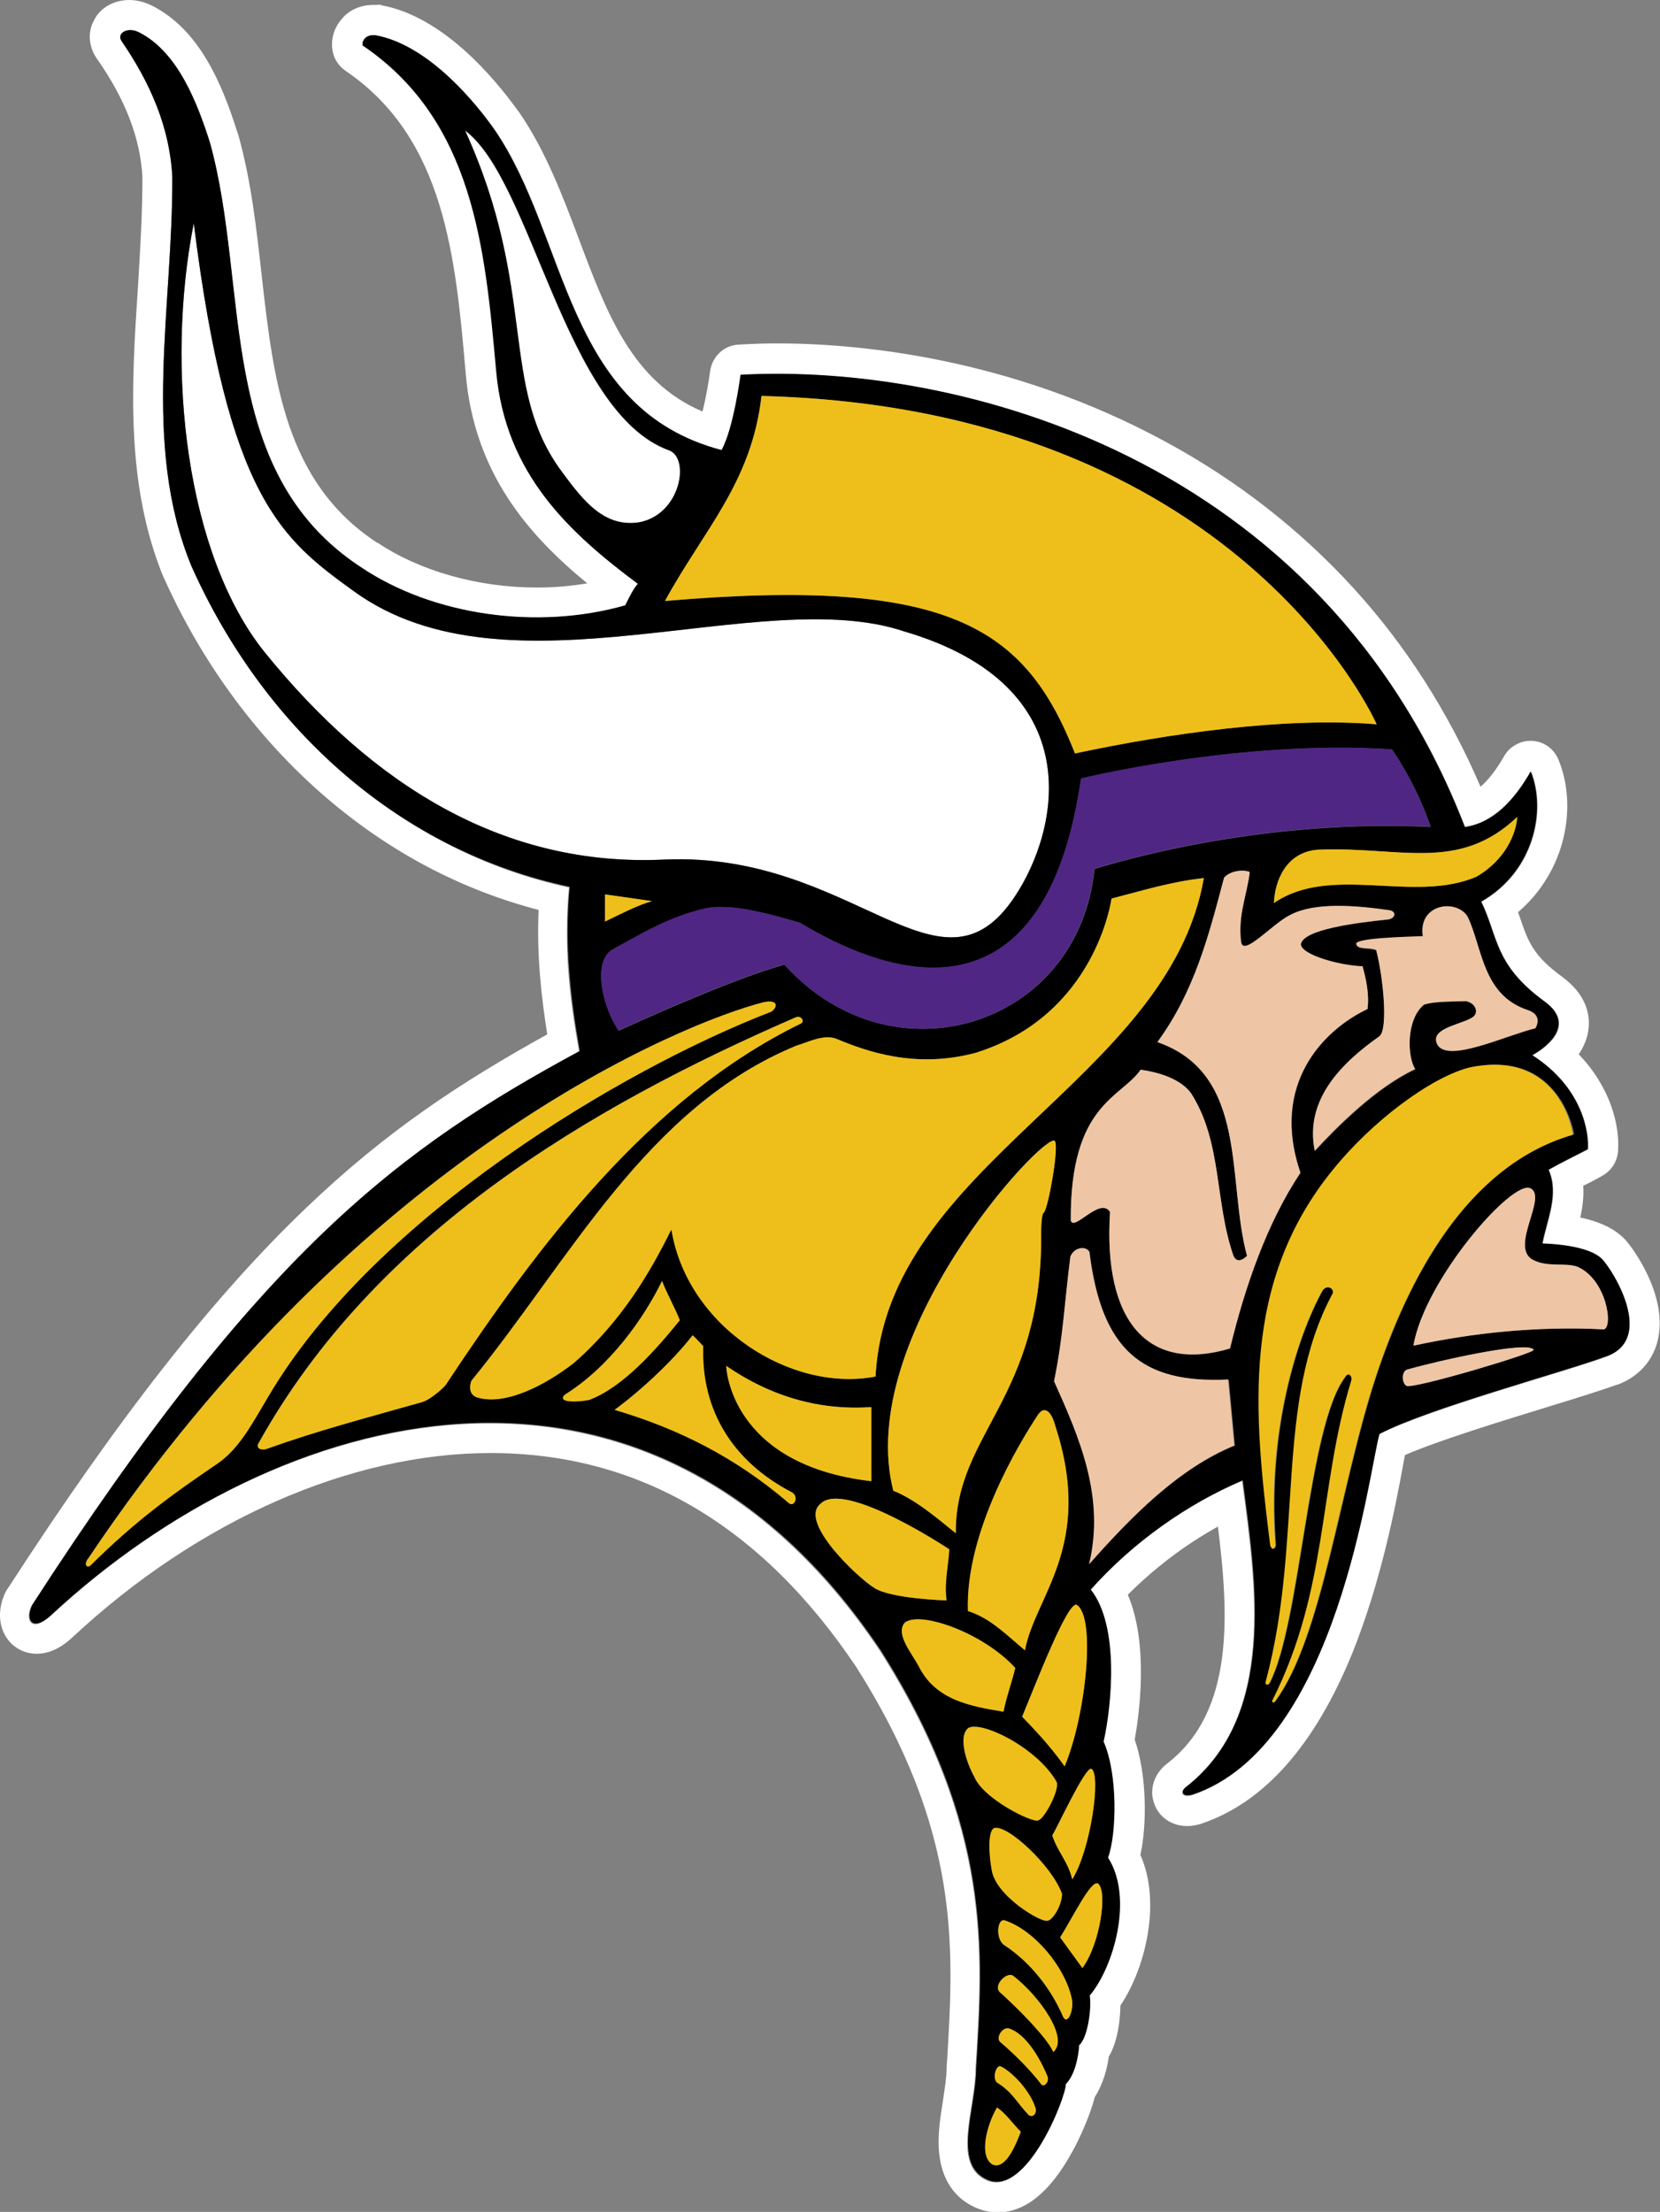<?xml version="1.0" encoding="utf-8"?>
<!-- Generator: Adobe Illustrator 25.0.0, SVG Export Plug-In . SVG Version: 6.00 Build 0)  -->
<svg version="1.1" id="Layer_1" xmlns="http://www.w3.org/2000/svg" xmlns:xlink="http://www.w3.org/1999/xlink" x="0px" y="0px"
	 viewBox="0 0 672.5 896" style="enable-background:new 0 0 672.5 896;" xml:space="preserve">
<rect x="0" y="0" width="672.5" height="896" fill="#808080" stroke="none"/>
<style type="text/css">
	.st0{fill:#FFFFFF;}
	.st1{fill:#4F2683;}
	.st2{fill:#EEC6A5;}
	.st3{fill:#EEBF1B;}
</style>
<g>
	<path class="st0" d="M659.3,503.2c-3.8-4.7-10.1-8.1-19.1-10c0.9-4,1.5-8.3,1.2-12.9c2-0.9,4.1-2,6.1-3.1l1.4-0.8
		c3.8-2,6.3-5.8,6.6-10.1c0.8-10.9-3.4-26.2-15.9-39.2c2-3.1,3.7-6.7,4-11c0.5-5.4-1.1-13.3-10.7-20.4c-11.9-8.6-13.9-14.6-17-23.6
		c-0.3-0.8-0.6-1.7-0.9-2.6c19.5-16.7,24.1-43,16.4-61.7c-1.8-4.4-5.8-7.4-10.6-7.7c-0.3,0-0.5,0-0.8,0c-4.4,0-8.6,2.5-10.7,6.3
		c-3.1,5.4-6.3,9.5-9.5,12.3c-13-30.2-30.3-57.3-51.6-80.6c-21.4-23.4-46.9-43.4-75.7-59c-63.9-34.8-126.2-40-157.8-40
		c-5.2,0-10.4,0.2-15.5,0.5c-6,0.3-10.7,4.9-11.5,10.7c-0.6,4.4-1.7,10.9-3.1,16.4c-28.3-12.1-38.6-39.2-50.2-70.2
		c-6.6-17.5-13.5-35.7-24.2-51.2l-0.2-0.2c-10.1-14.1-30.8-38.5-55.6-43c-0.2-0.2-0.3-0.2-0.5-0.2C153,2,152.1,2,151.2,2
		c-5.2,0-10,2.1-13,6c-3.1,3.7-4.3,8.4-3.4,12.9c0.6,3.2,2.6,6,5.2,7.8c40.4,27.4,44.6,76,48.7,122.9c3.5,40.3,25.6,65.3,49.2,84.7
		c-6.6,1.1-13.3,1.7-20.4,1.7c-23.7,0-47.3-6.6-64.6-18.2c-0.2,0-0.2,0-0.2,0c-37.1-24.4-41.8-65.1-46.7-108.3
		c-2.1-19-4.3-38.6-9.5-57c0-0.2-0.2-0.3-0.2-0.5C90,34,81,12.4,62,2.5C58.9,0.9,55.6,0,52.4,0C46.1,0,40.4,3.2,38,8.4
		c-2.6,4.7-2,10.7,1.2,15.3c11.6,16.5,17.6,32.2,18.5,47.9c0,14.6-0.9,29.7-1.8,44.4c-2.6,39.4-5.2,80,10.4,118c0,0,0.2,0.2,0.2,0.3
		c15.6,34.8,38.5,65.6,65.9,89c25.6,21.9,54.4,37.1,85.8,45.3c-0.8,18.5,1.1,35.1,3.5,50.4c-34.8,19.3-65.3,39.2-98,70.6
		C86.1,525.6,47.8,574.5,3.2,643.4c-0.3,0.3-0.6,0.8-0.8,1.2c-3.2,6.4-3.2,13.3,0,18.4c2.6,4.3,7.4,6.9,12.4,6.9
		c4.9,0,9.7-2.1,14.6-6.7c51-47.5,112.7-74.6,169.4-74.6c59.7,0,109.5,29.1,148.1,86.7c42.4,66.9,39.5,113.8,36.8,159.2l-0.2,2.5
		c0,0.3,0,0.5,0,0.8c0,3.7-0.8,8.3-1.5,13.2c-1.1,7-2.3,14.4-1.5,21.4c1.4,13.5,9,19.5,15.3,22.1c2.6,1.1,5.5,1.7,8.4,1.7
		c11,0,21.1-8.1,30-24.2c3.1-5.5,7.5-15.2,9.3-22.5c3.5-5.4,5.1-11.9,5.7-16.4c3.7-6.3,4.6-14.9,4.7-20.7c10.1-15,16.7-41.7,8.1-61
		c2.8-12.9,2.5-32.9-2.3-46.7c1.8-10.1,5.8-38.5-2.8-58.7c10.7-10.7,23.1-20.2,36.5-27.6c4.6,36.5,6.4,74.8-20.2,95.7
		c-5.2,3.8-7.7,10.1-5.8,15.9c1.7,5.8,7,9.7,13.6,9.7c1.7,0,3.4-0.3,5.2-0.8c0.2,0,0.5-0.2,0.6-0.2c25.4-8.6,45.8-31.7,61-68.9
		c11.6-28.8,17.5-59.3,20.5-75.7c0.3-1.7,0.6-3.4,0.9-4.7c14.1-6.1,39.7-13.9,58.8-19.8c11.5-3.5,21.3-6.6,27.1-8.7h0.2
		c8.3-3.1,13.9-9.2,16.1-17.2C676.4,525,660.7,504.8,659.3,503.2z M651,549.5c-16.9,6.3-72.8,21.3-92.4,31.6
		c-4.1,13.9-16.7,126.4-75.7,146.1c-4.4,1.2-4.9-1.5-2.5-3.2c36.6-28.8,28.3-82.3,22.8-124.1c-22.4,9.5-44.6,25.1-61.6,44.3
		c11.8,14.9,8.4,47.3,5.2,61.6c5.8,13.2,5.4,37.5,1.8,47c10.6,16.4,2.1,44.6-7.4,55.8c0.8,6.1-1.1,17.6-4.3,20.1
		c-0.3,5.2-1.8,12.3-5.4,15.8c0,5.5-15.8,45.5-31.6,38.8c-14.7-6.3-4.7-29-4.7-45.3c2.9-47,6.7-97.6-38.6-169.1
		c-94.4-141.2-244.8-99.3-336.1-14.4c-7.8,7.2-10.6,1.7-7.7-4.1c93.1-144,149.4-185.2,221.8-224.4c-4-22.4-6.3-42.7-4.1-66.5
		C163.3,345,107.7,296.6,77.6,229.5c-20.4-49.3-7.5-105.2-7.8-157.9C68.7,51,60.5,33.1,49.3,16.7c-2.3-3.2,2.5-6.1,7.4-3.4
		c15.6,8.1,23.4,29,28.3,44.3c16.4,58.8,1.7,133.1,61.3,172.2c29.4,19.8,71.8,25.6,107.2,15.5c1.2-2.8,3.5-7.4,5.1-8.7
		c-27.4-20.5-53.8-44.3-57.4-86.2c-4.4-49.8-9-101.4-54.1-131.9c-0.5-1.7,1.1-4.7,5.4-4.1c21.8,4.1,40.9,28.2,47.9,38.1
		c30,43.7,28.3,113.2,92.1,129.9c4.9-8.7,7.7-30.5,7.7-30.5c87.6-4.7,235.3,32.9,293.4,183.2c11.8-1.7,20.2-11.3,26.7-22.5
		c6.4,15.8,1.2,40.6-20.1,52.7c6.9,14.1,5.1,25.4,25.6,40.4c15.5,11.2-4.9,21.8-4.9,21.8c20.7,13.3,23,31.9,22.5,38.1
		c-5.4,2.8-11,5.5-15.9,8.3c4.4,10.1-0.8,20.5-2.5,29.9c11.5,0.5,21.4,2.6,24.8,7C656.5,519.2,668.6,542.7,651,549.5z M259.3,211.6
		c-14.2,2.3-22.7-8.3-31.6-20.2c-25.9-34.5-9.7-73.4-39.4-138.5c27.3,20.2,40.4,114.3,82.7,129.6C279.5,185.5,276,208,259.3,211.6z
		 M411.1,363.2c-30.3,45.7-65.1-18.4-142-15c-65.3,3.1-118.4-30.3-161.8-83.9C75.5,224.9,66.8,149.8,78.5,90.4
		c13.9,111.4,35.5,127.9,65,149.2c62.5,45.2,164.5-3.5,222.9,16.2C441.9,278,429.2,336.1,411.1,363.2z"/>
	<path d="M649.6,510.7c-3.4-4.4-13.3-6.6-24.8-7c1.7-9.3,6.9-19.8,2.5-29.9c4.9-2.8,10.6-5.5,15.9-8.3c0.5-6.3-1.8-24.8-22.5-38.1
		c0,0,20.4-10.6,4.9-21.8c-20.5-15-18.7-26.3-25.6-40.4c21.3-12.1,26.5-36.9,20.1-52.7c-6.4,11.2-14.9,20.8-26.7,22.5
		c-58.1-150.3-205.7-188-293.4-183.2c0,0-2.8,21.8-7.7,30.5c-63.7-16.7-62-86.2-92.1-129.9c-7-10-26.2-34-47.9-38.1
		c-4.3-0.6-5.8,2.5-5.4,4.1c45,30.5,49.6,82.1,54.1,131.9c3.7,42,30,65.7,57.4,86.2c-1.5,1.4-3.8,6-5.1,8.7
		c-35.4,10.1-77.8,4.3-107.2-15.5C86.7,190.7,101.4,116.4,85,57.6c-4.9-15.3-12.7-36.2-28.3-44.3c-4.9-2.8-9.7,0.2-7.4,3.4
		C60.5,33.1,68.7,51,69.8,71.5c0.3,52.7-12.6,108.6,7.8,157.9c30,67.1,85.6,115.5,153.2,129.8c-2.1,23.7,0.2,44.1,4.1,66.5
		c-72.5,39.2-128.7,80.4-221.8,224.4c-2.9,5.8-0.2,11.3,7.7,4.1c91.3-84.9,241.7-126.8,336.1,14.4c45.3,71.5,41.5,122.1,38.6,169.1
		c0,16.4-10,39.1,4.7,45.3c15.8,6.7,31.6-33.2,31.6-38.8c3.5-3.5,5.1-10.6,5.4-15.8c3.2-2.5,5.1-13.9,4.3-20.1
		c9.5-11.2,17.9-39.4,7.4-55.8c3.5-9.5,4-33.9-1.8-47c3.2-14.2,6.6-46.7-5.2-61.6c17-19.1,39.2-34.8,61.6-44.3
		c5.5,41.8,13.8,95.3-22.8,124.1c-2.5,1.7-2,4.4,2.5,3.2c59-19.8,71.5-132.2,75.7-146.1c19.6-10.3,75.5-25.3,92.4-31.6
		C668.6,542.7,656.5,519.2,649.6,510.7z M618.8,409.2c6.7,2.1,3.2,7.4,3.2,7.4c-12.1,2.9-35.8,14.4-39.8,6.4
		c-3.4-7,12.4-8.1,15.2-11.6c1.4-1.8,0.2-5.1-3.5-5.8c-8.7,0.2-13.5,0.3-17,1.4c-7.4,6.1-6.7,21.3-3.5,26.2
		c-15.9,7.4-31.7,23.4-40.7,33.1c-4.1-20.8,11.2-35.7,26.3-46.4c3.5-3.2,1.4-24.2-1.4-34.9c-2.8-1.2-7.7,0-8.1-2.5
		c0-2.3,19-2.8,27-3.1c-2-13.2,13.8-15.3,18.2-7.8C600.6,384.2,600.6,403,618.8,409.2z M614.7,330.9c-0.9,10-7.5,19-16.5,24.2
		c-25.3,11-59-5.2-82.1,10.7c0.3-8.6,4.7-20.7,17.9-21.6C567.2,342.8,590.8,353.6,614.7,330.9z M579.6,335
		c-45.3-2.3-95,4.6-136.2,17c-6.3,63.7-81.5,87.6-125.6,38.8c0,0-16.5,3.7-67.1,26.7c-6.1-8.4-11.5-28.6-1.8-33.2
		c13-7.2,23-13,36.6-16.2c11.3-2.6,29.6,3.2,38.5,5.7c50.1,30,101.1,30.8,114-58.4c0,0,64.8-15.9,125.9-11.8
		C563.8,303.5,573.5,316.8,579.6,335z M245.1,373.3v-11l19,2.8C258.2,366.7,251.7,370.1,245.1,373.3z M308.5,160.4
		c193.3,4.9,249.2,133,249.2,133c-37.1-3.1-84.7,3.8-122.2,11.8c-20.1-50.9-50.4-71.7-166.1-61.7
		C285.2,214.5,304.5,195.5,308.5,160.4z M227.8,191.3c-25.9-34.5-9.7-73.4-39.4-138.5c27.3,20.2,40.4,114.3,82.7,129.6
		c8.4,3.1,4.9,25.6-11.8,29.1C245.1,213.9,236.6,203.3,227.8,191.3z M107.3,264.3C75.5,224.9,66.8,149.8,78.5,90.4
		c13.9,111.4,35.5,127.9,65,149.2c62.5,45.2,164.5-3.5,222.9,16.2c75.5,22.2,62.8,80.3,44.7,107.4c-30.3,45.7-65.1-18.4-142-15
		C203.9,351.3,150.7,317.9,107.3,264.3z M87.7,593.1c-18.5,12.6-33.1,23.1-51.2,41.1c-1.7,1.2-2.5-0.9-0.8-2.9
		c110.3-164.5,241.6-217.2,273.6-225.3c6.1-1.2,5.5,2.1,3.1,3.8c-60.4,23.3-160.7,83-203.6,155.6C102.3,576.3,97.1,586.9,87.7,593.1
		z M170.8,568c-23.1,6.6-42.4,11.6-62.5,18.8c-1.8,0.8-4.7,0.3-3.7-2c47.3-85.2,134-136.3,217.5-172.6c2.5-1.2,4.1,1.7,2.1,2.5
		c-61.7,30.2-106.5,90.1-143.8,146.3C179.5,562.4,174.1,567.1,170.8,568z M193.1,566c-3.2-1.2-2.9-4.7-2.1-6.7
		c39.8-48.7,70.9-110.8,131.6-135.7c4.7-1.4,11.2-4.7,16.2-2.8c11.8,4.9,31.7,12.3,56.4,5.7c48.9-15.2,55.1-62.5,55.1-62.5
		c12.1-3.1,24.2-6.9,37.4-8.3c-14.2,82.1-128.5,116-133,201.9c-34,6.6-76.3-19.9-82.7-59.6c-8.4,16.9-19.8,36.8-39.5,54.1
		C221.2,561,204.6,569.7,193.1,566z M415.3,668.5c-7.4-6.1-14.1-13.2-23.1-15.9c-1.1-31.9,20.8-68,28.2-79.2
		c2.8-4.4,5.7-1.5,7.2,4.3C443.4,626.2,419.2,646.6,415.3,668.5z M436.2,650.1c7.8,4.9,3.7,44.9-4.9,65.4
		c-6.1-8.7-13.3-16.1-17.2-20.1C419.5,682.5,432.6,648.4,436.2,650.1z M422.9,491.1c-1.2,0.6-1.1,9.3-1.1,9.3
		c0.3,66.3-34.9,80.1-34.6,120.6c-7-5.7-16.2-13.6-25.3-17.2c-15.9-62.5,61.1-145.4,65.4-141.7C429.2,464.2,424.6,489.7,422.9,491.1
		z M228.8,565c18.4-11.5,32.2-31.3,39.4-46.1c2,5.2,5.2,10.9,7.2,15.9c-9.3,11.5-23,27.3-36.8,32.3C233.6,568,225.6,568.2,228.8,565
		z M319.5,608.8c-21.4-18.4-44.4-30-70.5-37.7c10.1-7.4,23.6-19.8,31.6-30.2c1.4,1.2,3.2,3.4,4.3,4.4c-0.9,26.3,12.4,46.9,35.5,59
		C324.1,606,321.7,610.9,319.5,608.8z M294.2,553.3c18.4,12.6,38,18.1,58.8,16.7v30C295.3,593.3,294.2,553.3,294.2,553.3z
		 M354.1,643.2c-6.1-3.7-30.8-26.7-21.8-34c9.7-10,52.2,18.4,52.2,18.4c-0.5,6.9-2.1,13.5-1.2,20.7
		C383.4,648.3,360.7,647.7,354.1,643.2z M372.2,674.9c-3.2-5.8-9.3-12.9-5.8-17.5c5.7-5.2,31.6,3.7,44.9,18.2
		c-1.5,6.4-3.4,11-4.7,17.6C393.3,691.2,379.1,688.7,372.2,674.9z M394.7,719.8c-2.8-4.9-6.9-16.1-2.5-19.8
		c5.4-3.1,28.2,8.1,35.8,21.9c1.2,3.2-5.1,15-7.5,15.5C418.3,738.5,398.4,728.7,394.7,719.8z M430.3,767.2c0,4.7-4,11-6,10.9
		c-2.5,0.8-21.1-10.1-22.5-20.8c-1.1-5.5-1.7-15.6,1.1-16.7C408.1,739,426.1,755.7,430.3,767.2z M402.2,876.9
		c-5.8-3.2-2.5-16.1,1.7-23.1c3.5,2.3,6.3,6.4,9.7,9.8C412.2,866.9,407.9,879.1,402.2,876.9z M416.8,856.8
		c-4.9-5.1-6.6-9.3-12.9-13.2c-2-2-0.3-7,1.4-6.6c4.9,2.3,12.3,10.3,14.2,17.2C420,855.9,418.6,858,416.8,856.8z M422,844.5
		c-4.6-6-10.7-12.1-16.4-17c-2.6-1.5,0.3-6.6,3.2-5.8c6.9,2.3,12.6,12.1,15.6,19.8C424.9,843.9,422.8,845.3,422,844.5z M426.7,831.2
		c-2.5-5.8-14.6-17.9-21.3-23.9c-3.7-2.8,2.6-8.9,5.1-6.9C420.9,808.4,433.3,825.7,426.7,831.2z M430.7,817
		c-4.9-11.5-13.3-22.1-23.7-29c-3.7-2.1-3.2-10.9,0-10.1c12.3,4.1,24.4,19,27.1,31.3C435.3,813.6,432.7,820.6,430.7,817z M444.8,763
		c4,2.9,0.9,24.5-6.3,34.2l-9-12.4C434.4,777.1,442.1,761.3,444.8,763z M442.1,716.5c4.1,2.1-0.2,32.8-7.7,44.7
		c-1.7-7.2-6-11.2-8.1-17.8C428,741,439.6,715.7,442.1,716.5z M441.3,633.6c6.6-27.4-4.1-51.6-14.2-74.1c3.7-17.8,4.3-32.6,6.6-50.4
		c1.4-3.8,6.1-4.6,7.7-2c4.9,39.7,21.1,53.5,56.4,51.8l2.5,26.7C477.6,594.8,458.6,614.1,441.3,633.6z M498.3,546.3
		c-32.8,9.8-51.5-10.3-48.6-55.3c-4-6.3-14.6,8-15.9,3.5c-0.3-47.3,20.4-49.6,28.3-61.1c7.7,1.1,16.2,3.8,20.4,9.5
		c12.7,19.8,9.5,43.7,17.2,65.9c1.8,4,5.5,0,5.5,0c-8.3-30.5,0.8-73.7-36.3-86.6c14.9-20.4,20.7-42.7,27-66.6
		c2.5-2.8,7.7-3.4,10.4-2.3c-1.1,9.3-4.9,17.6-3.5,28.3c0.8,6.4,13-7.7,20.1-11c10-5.1,26-3.8,40-1.8c2.9,0.5,2.5,3.2-0.5,3.7
		c-13.5,1.4-34.3,4.1-35.4,10c0,4.3,15.6,8.7,25,9c1.4,5.1,2.8,11.3,2,17.3c-17.5,8.3-39.5,30.2-27.1,66.3
		C513.3,495.4,504.4,521.1,498.3,546.3z M557.6,557.5C542.7,602.8,536,663,516.7,689.2c-0.3,0.5-1.4,0.5-0.9-0.6
		c22.7-45.2,18.5-85.9,31.9-129.4c0.6-1.7-1.2-3.8-2.6-1.4c-15.2,19.9-17.9,99.4-30.6,123.9c-0.5,0.9-1.8,1.1-1.4-0.8
		c15.3-57.4,3.2-112.7,27-156.9c0.9-1.5-1.8-4.1-4.1-1.4c-10.4,18.8-22.5,57-19.1,102.5c0.3,2.6-1.8,2.9-2.1,0.2
		c-6.6-53-11.8-105.9,25.6-151.7c15.6-19.3,39.2-37.1,55-41.2c37.1-7.8,42.3,27.1,42.3,27.1C593.7,472.1,570.3,519.2,557.6,557.5z
		 M569.8,561.4c-2.1-1.4-2-5.8,0.2-6.6c12.9-3.7,49.5-11.9,51.3-8C621.9,548.1,572.4,562.8,569.8,561.4z M649.8,538.5
		c-27.4-1.4-53.6,1.5-77.2,6.6c4.6-26.8,40.3-67.7,47.5-63.7c6.7,3.7-8,22.8,0.3,28.6c6.3,3.7,13.6,1.2,18.8,3.2
		C650.9,518.5,653.6,537.4,649.8,538.5z"/>
	<path class="st1" d="M563.8,303.5c-61.1-4.1-125.9,11.8-125.9,11.8c-12.9,89.2-63.9,88.4-114,58.4c-8.9-2.5-27.1-8.3-38.5-5.7
		c-13.6,3.2-23.6,9-36.6,16.2c-9.7,4.6-4.3,24.8,1.8,33.2c50.6-23,67.1-26.7,67.1-26.7c44.1,48.9,119.3,25,125.6-38.8
		c41.2-12.4,90.8-19.3,136.2-17C573.5,316.8,563.8,303.5,563.8,303.5z"/>
	<path class="st2" d="M526.8,475c-13.5,20.4-22.4,46.1-28.5,71.2c-32.8,9.8-51.5-10.3-48.6-55.3c-4-6.3-14.6,8-15.9,3.5
		c-0.3-47.3,20.4-49.6,28.3-61.1c7.7,1.1,16.2,3.8,20.4,9.5c12.7,19.8,9.5,43.7,17.2,65.9c1.8,4,5.5,0,5.5,0
		c-8.3-30.5,0.8-73.7-36.3-86.6c14.9-20.4,20.7-42.7,27-66.6c2.5-2.8,7.7-3.4,10.4-2.3c-1.1,9.3-4.9,17.6-3.5,28.3
		c0.8,6.4,13-7.7,20.1-11c10-5.1,26-3.8,40-1.8c2.9,0.5,2.5,3.2-0.5,3.7c-13.5,1.4-34.3,4.1-35.4,10c0,4.3,15.6,8.7,25,9
		c1.4,5.1,2.8,11.3,2,17.3C536.4,417,514.4,438.9,526.8,475z M441.3,507.1c-1.5-2.6-6.3-1.8-7.7,2c-2.3,17.8-2.9,32.6-6.6,50.4
		c10.1,22.5,20.8,46.7,14.2,74.1c17.3-19.5,36.3-38.8,58.8-48.1l-2.5-26.7C462.4,560.5,446.2,546.7,441.3,507.1z M639.2,513.2
		c-5.2-2-12.6,0.5-18.8-3.2c-8.3-5.8,6.4-25-0.3-28.6c-7.2-4-42.9,36.9-47.5,63.7c23.6-5.1,49.8-8,77.2-6.6
		C653.6,537.4,650.9,518.5,639.2,513.2z M570,554.8c-2.1,0.8-2.3,5.2-0.2,6.6c2.6,1.4,52.1-13.3,51.5-14.6
		C619.5,542.9,582.8,551.2,570,554.8z M576.9,406.9c3.5-1.1,8.3-1.2,17-1.4c3.7,0.8,4.9,4,3.5,5.8c-2.8,3.5-18.5,4.6-15.2,11.6
		c4,8,27.7-3.5,39.8-6.4c0,0,3.5-5.2-3.2-7.4c-18.2-6.1-18.2-25-24.2-37.7c-4.4-7.5-20.2-5.4-18.2,7.8c-8,0.3-27,0.8-27,3.1
		c0.5,2.5,5.4,1.2,8.1,2.5c2.8,10.7,4.9,31.7,1.4,34.9c-15.2,10.7-30.5,25.6-26.3,46.4c9-9.7,24.8-25.7,40.7-33.1
		C570.1,428.2,569.5,413,576.9,406.9z"/>
	<path class="st3" d="M294.2,553.3c18.4,12.6,38,18.1,58.8,16.7v30C295.3,593.3,294.2,553.3,294.2,553.3z M320.4,604.3
		c-23.1-12.1-36.5-32.6-35.5-59c-1.1-1.1-2.9-3.2-4.3-4.4c-8,10.4-21.4,22.8-31.6,30.2c26,7.7,49,19.3,70.5,37.7
		C321.7,610.9,324.1,606,320.4,604.3z M275.4,534.8c-2-5.1-5.2-10.7-7.2-15.9c-7.2,14.9-21,34.6-39.4,46.1c-3.2,3.2,4.7,3.1,9.8,2.1
		C252.4,562,266.1,546.3,275.4,534.8z M384.6,627.6c0,0-42.6-28.3-52.2-18.4c-9,7.4,15.6,30.3,21.8,34c6.6,4.4,29.3,5.1,29.3,5.1
		C382.5,641.1,384.2,634.5,384.6,627.6z M442.1,716.5c-2.5-0.8-14.1,24.5-15.8,27c2.1,6.6,6.4,10.6,8.1,17.8
		C441.9,749.2,446.2,718.6,442.1,716.5z M402.8,740.5c-2.8,1.1-2.1,11.2-1.1,16.7c1.4,10.7,20.1,21.6,22.5,20.8c2,0.2,6-6.1,6-10.9
		C426.1,755.7,408.1,739,402.8,740.5z M324.3,414.7c2-0.8,0.3-3.7-2.1-2.5c-83.5,36.3-170.2,87.5-217.5,172.6
		c-1.1,2.3,1.8,2.8,3.7,2c20.1-7.2,39.4-12.3,62.5-18.8c3.4-0.9,8.7-5.7,9.7-7C217.8,504.8,262.5,444.9,324.3,414.7z M435.5,305.2
		c37.5-8,85.2-14.9,122.2-11.8c0,0-55.9-128.1-249.2-133c-4,35.1-23.3,54.1-39.1,83C385.1,233.5,415.4,254.3,435.5,305.2z
		 M534,344.2c-13.2,0.9-17.6,13-17.9,21.6c23.1-15.9,56.8,0.3,82.1-10.7c9-5.2,15.6-14.2,16.5-24.2
		C590.8,353.6,567.2,342.8,534,344.2z M245.1,362.3v11c6.6-3.2,13.2-6.6,19-8.3L245.1,362.3z M312.5,409.8c2.5-1.7,3.1-5.1-3.1-3.8
		c-32,8.1-163.3,60.8-273.6,225.3c-1.7,2-0.9,4.1,0.8,2.9c18.1-17.9,32.6-28.5,51.2-41.1c9.3-6.3,14.6-16.9,21.1-27.7
		C151.8,492.8,252.1,433.1,312.5,409.8z M436.2,650.1c-3.7-1.7-16.7,32.3-22.1,45.3c3.8,4,11,11.3,17.2,20.1
		C439.9,695,444.1,655,436.2,650.1z M408.8,821.7c-2.9-0.8-5.8,4.3-3.2,5.8c5.7,4.9,11.8,11,16.4,17c0.8,0.8,2.9-0.6,2.5-3.1
		C421.4,833.8,415.7,824,408.8,821.7z M407,777.9c-3.2-0.8-3.7,8,0,10.1c10.4,6.9,18.8,17.5,23.7,29c2,3.7,4.6-3.4,3.4-7.8
		C431.3,796.9,419.2,782,407,777.9z M444.8,763c-2.8-1.7-10.4,14.1-15.3,21.8l9,12.4C445.7,787.5,448.8,765.9,444.8,763z
		 M410.5,800.4c-2.5-2-8.7,4.1-5.1,6.9c6.7,6,18.8,18.1,21.3,23.9C433.3,825.7,420.9,808.4,410.5,800.4z M395.2,426.5
		c-24.7,6.6-44.6-0.8-56.4-5.7c-5.1-2-11.5,1.4-16.2,2.8c-60.7,25-91.8,87-131.6,135.7c-0.8,2-1.1,5.5,2.1,6.7
		c11.5,3.7,28-5.1,39.4-13.9c19.8-17.3,31.1-37.2,39.5-54.1c6.4,39.7,48.7,66.2,82.7,59.6c4.4-85.9,118.7-119.8,133-201.9
		c-13.2,1.4-25.3,5.2-37.4,8.3C450.3,364,444.1,411.3,395.2,426.5z M595.1,432.5c-15.8,4.1-39.4,21.9-55,41.2
		c-37.4,45.8-32.2,98.7-25.6,151.7c0.3,2.8,2.5,2.5,2.1-0.2c-3.4-45.5,8.7-83.6,19.1-102.5c2.3-2.8,5.1-0.2,4.1,1.4
		c-23.7,44.1-11.6,99.4-27,156.9c-0.5,1.8,0.9,1.7,1.4,0.8c12.7-24.5,15.5-104,30.6-123.9c1.4-2.5,3.2-0.3,2.6,1.4
		c-13.3,43.5-9.2,84.3-31.9,129.4c-0.5,1.1,0.6,1.1,0.9,0.6c19.3-26.2,26-86.4,40.9-131.7c12.7-38.3,36.2-85.3,79.8-97.9
		C637.4,459.6,632.2,424.6,595.1,432.5z M411.3,675.7c-13.3-14.6-39.2-23.4-44.9-18.2c-3.5,4.6,2.6,11.6,5.8,17.5
		c6.9,13.8,21.1,16.2,34.3,18.4C407.9,686.7,409.7,682.1,411.3,675.7z M361.9,603.9c9,3.5,18.2,11.5,25.3,17.2
		c-0.3-40.4,34.9-54.2,34.6-120.6c0,0-0.2-8.7,1.1-9.3c1.7-1.4,6.3-27,4.4-29C423.1,458.5,346,541.4,361.9,603.9z M420.3,573.4
		c-7.4,11.2-29.3,47.3-28.2,79.2c9,2.8,15.8,9.8,23.1,15.9c4-21.9,28.2-42.3,12.3-90.8C426,571.9,423.1,568.9,420.3,573.4z
		 M420.6,737.4c2.5-0.5,8.7-12.3,7.5-15.5c-7.7-13.8-30.5-25-35.8-21.9c-4.4,3.7-0.3,14.9,2.5,19.8
		C398.4,728.7,418.3,738.5,420.6,737.4z M403.9,853.7c-4.1,7-7.5,19.9-1.7,23.1c5.7,2.3,10-10,11.3-13.3
		C410.2,860.2,407.4,856,403.9,853.7z M405.3,837c-1.7-0.5-3.4,4.6-1.4,6.6c6.3,3.8,8,8.1,12.9,13.2c1.8,1.2,3.2-0.9,2.8-2.6
		C417.6,847.3,410.2,839.3,405.3,837z"/>
</g>
</svg>
